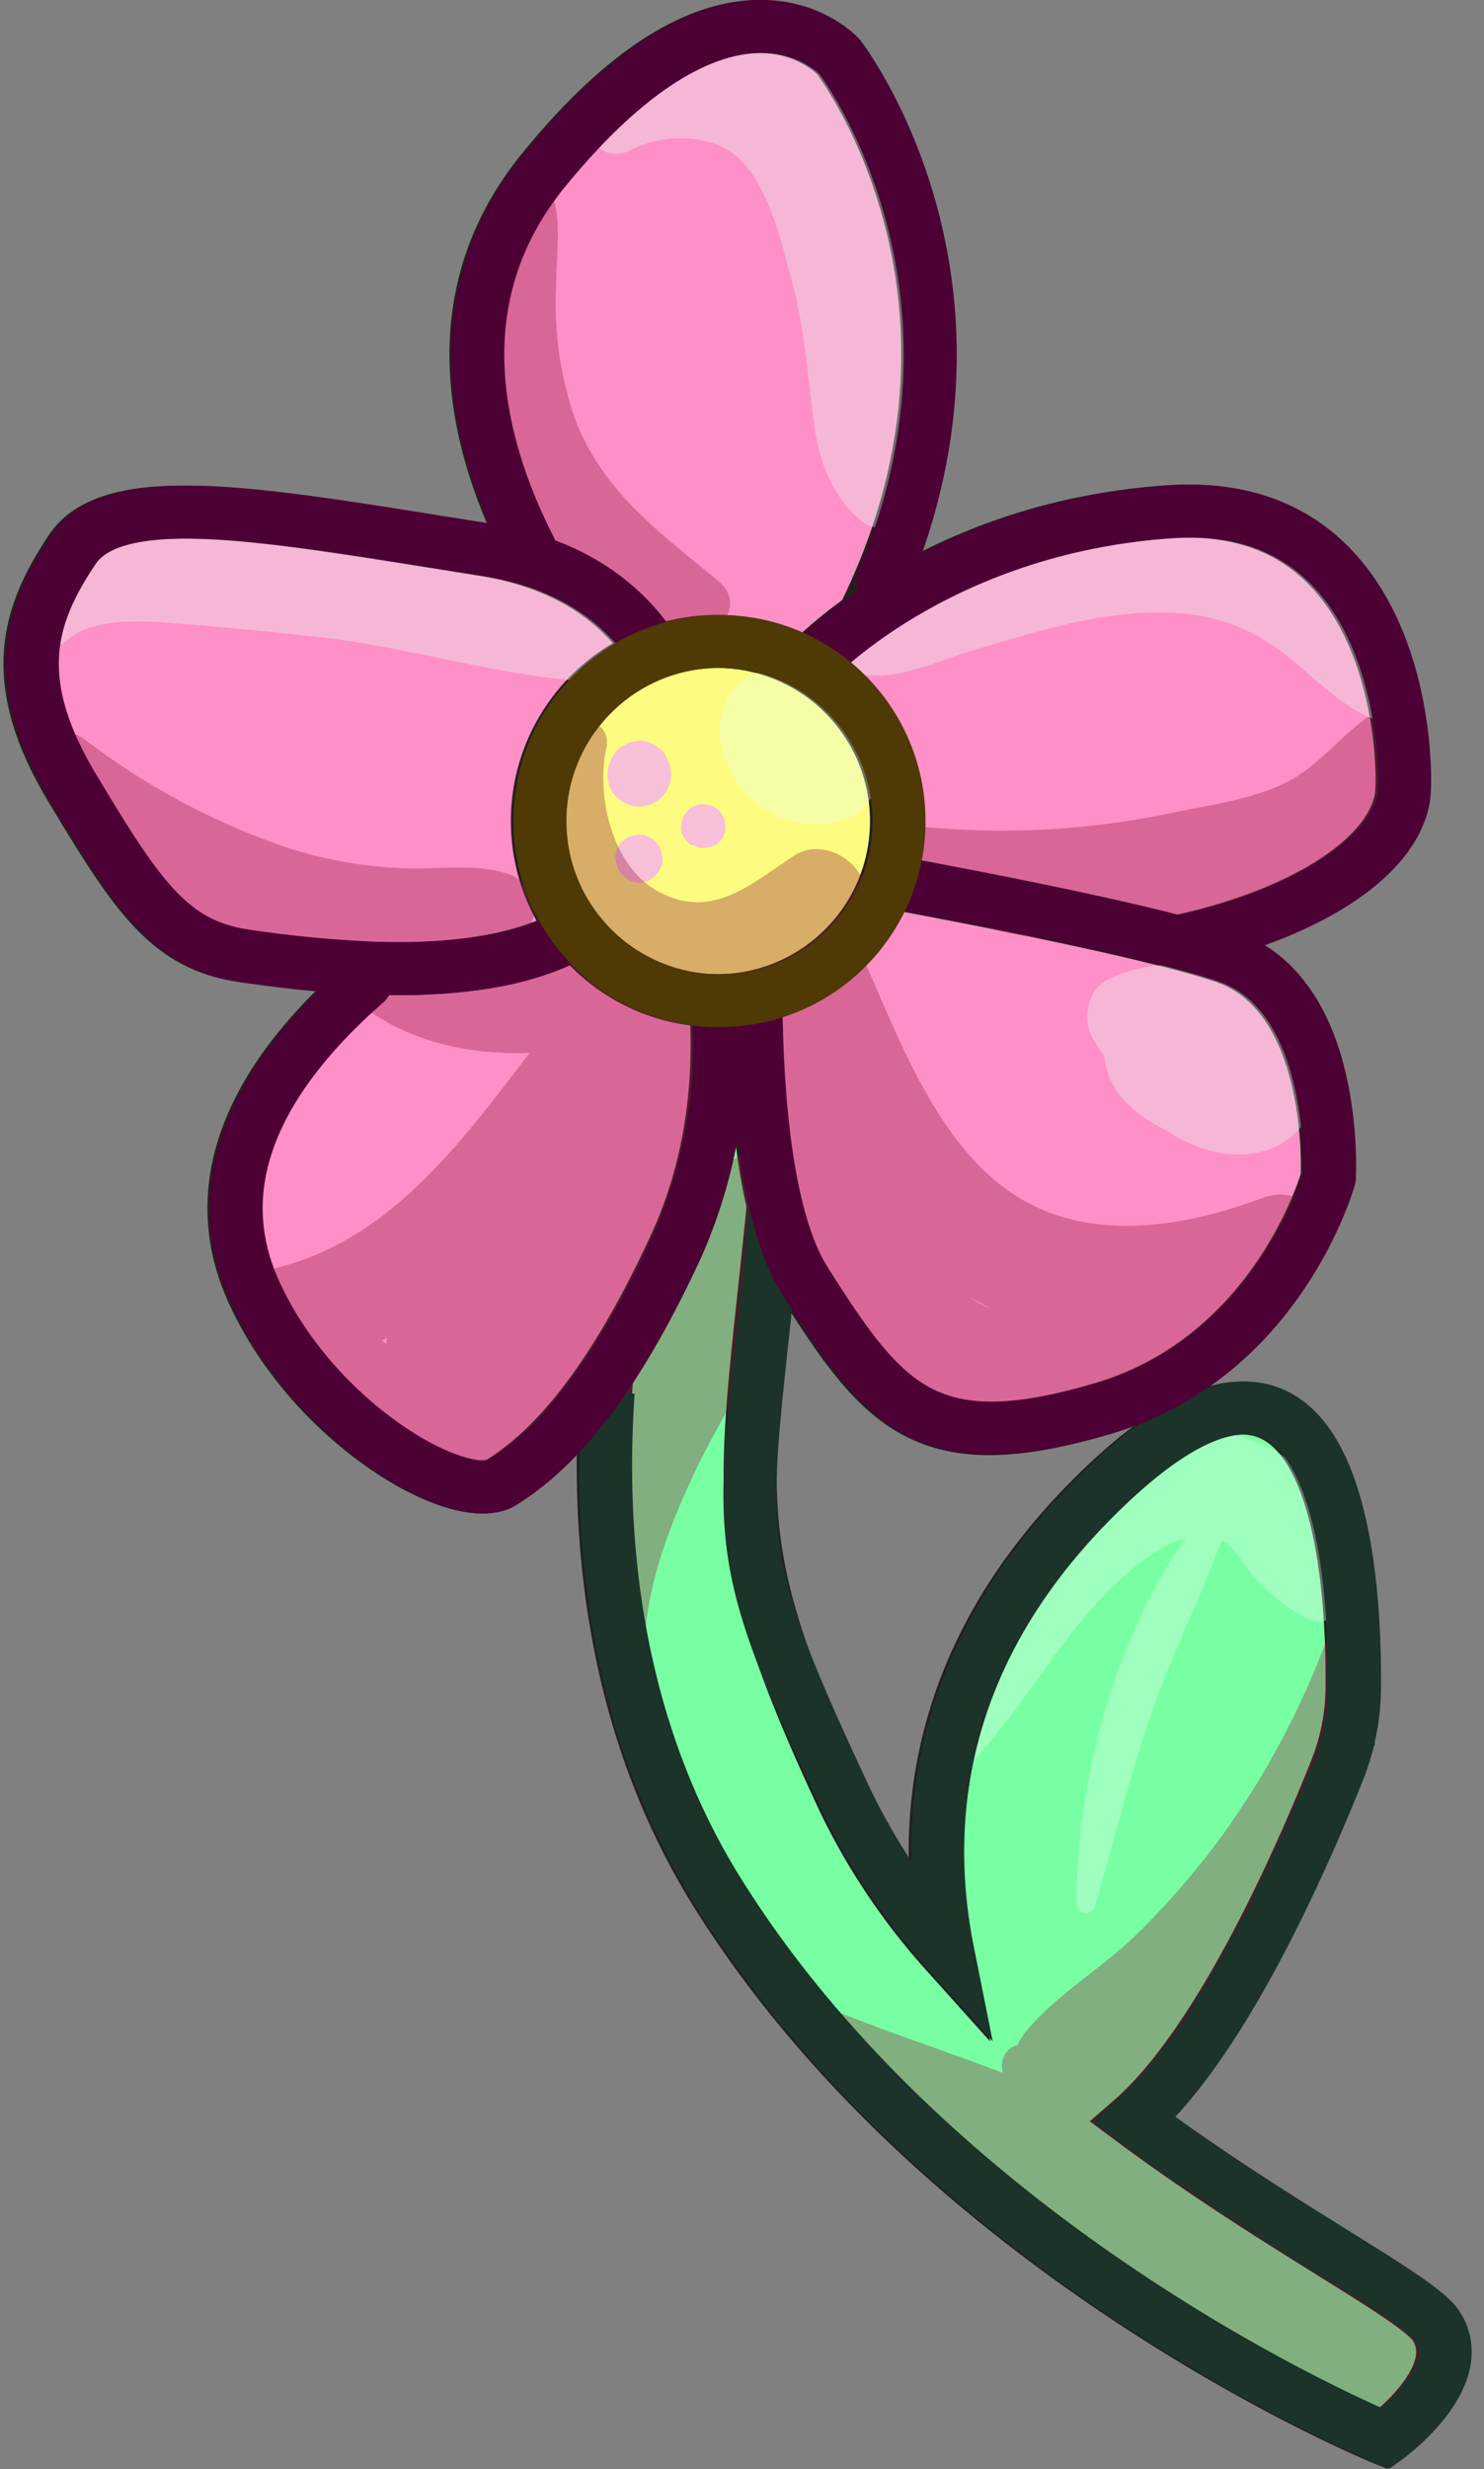 <svg xmlns="http://www.w3.org/2000/svg" xmlns:xlink="http://www.w3.org/1999/xlink" viewBox="0 0 140.01 232.88"><rect x="0" y="0" width="140.01" height="232.88" fill="#808080" stroke="none"/><defs><style>.cls-1,.cls-10,.cls-11,.cls-12{fill:none;}.cls-2{fill:#79ffa3;}.cls-2,.cls-3,.cls-4{stroke:#231f20;}.cls-10,.cls-12,.cls-2,.cls-4{stroke-miterlimit:10;}.cls-10,.cls-11,.cls-12,.cls-2,.cls-3,.cls-4{stroke-width:5px;}.cls-3{fill:#ff90c7;}.cls-11,.cls-3{stroke-linecap:round;stroke-linejoin:round;}.cls-4{fill:#fdfc80;}.cls-5{fill:#f8bfd8;}.cls-6{opacity:0.35;}.cls-7{clip-path:url(#clip-path);}.cls-8{fill:#901a3d;}.cls-9{fill:#e6fff2;}.cls-10{stroke:#1b3328;}.cls-11{stroke:#4d0034;}.cls-12{stroke:#4f3905;}</style><clipPath id="clip-path" transform="translate(0.32)"><path class="cls-1" d="M136.13,219.42c-1.74-2.73-15-9.35-28.59-19.46,8.45-7.36,16.21-25.34,19.26-33a21.13,21.13,0,0,0,1.5-7.61c.12-11.36-1.61-41.31-24.91-17.65-14.71,14.94-15.8,30.71-13.46,42.42a60.87,60.87,0,0,1-9.54-14.22c-11.57-24.73-9.47-28.25-6.68-56.25a24.25,24.25,0,0,0,2.72,7.1c7.6,12.09,11.72,17,28.3,12.09S126,111.08,126,111.08s1-17.31-9.75-20.91c-1.24-.42-2.79-.86-4.55-1.32,11-2.3,20.11-7.4,21.28-13.52.46-2.41.33-28.59-22-27.06a56.09,56.09,0,0,0-28.82,10C97.2,28,79.74,5.37,79.74,5.37S69.73-5.86,51.86,16.1C41.66,28.63,45.76,43,51.17,53a30,30,0,0,0-4.83-1.17c-19.5-3.06-34.82-6.13-38.91,0S1.3,64.1,7.43,74.31,16.6,89.17,23.76,90.17a109.77,109.77,0,0,0,12.83,1.17c-9.39,7.73-17.48,18.46-12,30.47,5.72,12.63,19.61,20.4,23.39,18,2.55-1.59,6-4.39,10.1-10.59-1.27,14.9.22,33.25,10.4,49.46C90.12,213.23,131.26,230,131.26,230S139.23,224.29,136.13,219.42Z"/></clipPath></defs><g id="Calque_2" data-name="Calque 2"><g id="Warstwa_7" data-name="Warstwa 7"><path class="cls-2" d="M56.84,131c-1,14.58.75,32.14,10.54,47.72C89.06,213.23,130.2,230,130.2,230s8-5.75,4.86-10.62c-1.73-2.73-15-9.35-28.58-19.46,8.45-7.36,16.2-25.34,19.25-33a21.36,21.36,0,0,0,1.51-7.61c.12-11.36-1.62-41.31-24.91-17.65-14.71,14.94-15.81,30.71-13.47,42.42a61.18,61.18,0,0,1-9.54-14.22c-12.83-27.43-8.85-28.75-5.75-66.36S63.4,100,63.4,100a113.41,113.41,0,0,0-6.56,31" transform="translate(0.32)"/><path class="cls-3" d="M59,65.63s-26-27.58-8.17-49.53S78.68,5.37,78.68,5.37s19.2,24.82,0,57.35S59,65.63,59,65.63Z" transform="translate(0.32)"/><path class="cls-3" d="M131.86,75.33c.46-2.41.33-28.59-22-27.06S75.81,62.72,75.81,62.72s-1,14.32,0,15.25,4,11.66,20.38,12.17S130.21,84,131.86,75.33Z" transform="translate(0.32)"/><path class="cls-3" d="M71.22,81s-2.44,29.31,4.14,39.77c7.6,12.09,11.72,17,28.3,12.09s21.23-21.73,21.23-21.73,1-17.31-9.76-20.91S71.22,81,71.22,81Z" transform="translate(0.32)"/><path class="cls-3" d="M66.1,87.45S47,82.38,37,90.18s-19.21,19-13.49,31.63,19.6,20.4,23.39,18,9.59-7.39,16.47-22.3S66.1,87.45,66.1,87.45Z" transform="translate(0.32)"/><path class="cls-3" d="M65.87,74.31c-1.29-2-1.1-19.4-20.6-22.47s-34.82-6.13-38.9,0S.24,64.1,6.37,74.31,15.54,89.17,22.7,90.17s25.65,3.54,33.89-4.34S65.87,74.31,65.87,74.31Z" transform="translate(0.32)"/><circle class="cls-4" cx="67.64" cy="77.44" r="16.94"/><path class="cls-5" d="M57.18,72l-.06.21a2.69,2.69,0,0,0-.13.87l.11.8a2.86,2.86,0,0,0,.32.74,3,3,0,0,0,5.13,0,1.84,1.84,0,0,0,.17-.38A2.32,2.32,0,0,0,63,73.09a2.8,2.8,0,0,0-.13-.87L62.79,72l-.3-.7a2.14,2.14,0,0,0-.74-.81,1.53,1.53,0,0,0-.65-.38A2.25,2.25,0,0,0,60,69.87l-.77.11-.69.29a2.19,2.19,0,0,0-.82.75,2.25,2.25,0,0,0-.52,1Z" transform="translate(0.32)"/><path class="cls-5" d="M58.41,82.52l.17.15a1.5,1.5,0,0,0,.64.41,1.54,1.54,0,0,0,.76.17l.53-.07a2.11,2.11,0,0,0,.88-.51l.17-.15.35-.45.22-.53a1.69,1.69,0,0,0,0-.89,1.09,1.09,0,0,0-.15-.56,1.07,1.07,0,0,0-.29-.49,1.1,1.1,0,0,0-.4-.4,1.16,1.16,0,0,0-.49-.29,1.67,1.67,0,0,0-.86-.19l-.59.08-.53.23-.45.34-.35.45-.22.54a1.55,1.55,0,0,0,0,.88,1.16,1.16,0,0,0,.15.57,1.65,1.65,0,0,0,.46.71Z" transform="translate(0.32)"/><path class="cls-5" d="M65.06,79.69a4.41,4.41,0,0,0,.59.26,1.35,1.35,0,0,0,.69,0,1.28,1.28,0,0,0,.65-.21l0,0,.1,0a1.8,1.8,0,0,0,.25-.18,1.56,1.56,0,0,0,.53-.58l.21-.5a1.57,1.57,0,0,0,0-.83,1.47,1.47,0,0,0-.25-.78l-.32-.42a2.1,2.1,0,0,0-.92-.54l-.56-.07a1.57,1.57,0,0,0-.8.18,1.55,1.55,0,0,0-.67.43l-.33.42a1.67,1.67,0,0,0-.25.78,1.57,1.57,0,0,0,0,.83l.21.5a2.24,2.24,0,0,0,.75.75Z" transform="translate(0.32)"/><g class="cls-6"><g class="cls-7"><path class="cls-8" d="M130.86,222a1.84,1.84,0,0,0-.66-.12,3.07,3.07,0,0,0-1.59.08l-.21.05,4.63,6a1.43,1.43,0,0,1,.14-.2l-.66.85.1-.11.06-.06a3.35,3.35,0,0,0,.9-1.39c.12-.29.22-.56.33-.84l-.43,1,0-.08a3.14,3.14,0,0,0,.5-1.59,3.18,3.18,0,0,0-.07-1.7l-.43-1a3.26,3.26,0,0,0-1.1-1.2,2.17,2.17,0,0,0-.95-.55,3.17,3.17,0,0,0-1.64-.37,4.33,4.33,0,0,0-3,1.26,6.52,6.52,0,0,0-.84,1.06.35.35,0,0,0-.08.16,3.2,3.2,0,0,0-.52,1.61,4.64,4.64,0,0,0,.1,1.87c0,.1.05.2.08.3a4.81,4.81,0,0,0,1.06,1.81l.83.64A3,3,0,0,0,129,230a2,2,0,0,0,1.09,0,2,2,0,0,0,1-.28,2,2,0,0,0,.91-.52A3.15,3.15,0,0,0,133,228a8.39,8.39,0,0,0,.49-1.16,3.93,3.93,0,0,0-1-3.89l-.44-.35a2.67,2.67,0,0,0-1.2-.63Z" transform="translate(0.32)"/><path class="cls-8" d="M53.66,68.44c-6.92,6.72-5.12,18,2.78,23.35,7.63,5.15,21.23,3.3,24.7-6.08,1.34-3.63-3.41-7.07-6.55-5-4.06,2.65-7.76,6.19-12.93,3.3-4.3-2.41-5.79-9.13-4.74-13.65a2,2,0,0,0-3.26-1.89Z" transform="translate(0.32)"/><path class="cls-8" d="M75.54,90.16C74.25,101.59,80.35,115,90,121.57c9.16,6.24,21.65,5.46,31.55,1.55l-5.1-8.75a24.81,24.81,0,0,1-11.15,7.21c-3.83,1.28-10.13,3.6-13.78,1-3.31-2.34-5.68-7.47-7.45-10.95a26.13,26.13,0,0,1-2.51-6.71c-.51-2.64.16-4.87.28-7.47a4.87,4.87,0,0,0-2.45-4.28l-.46-.25c-2.44-1.32-6.12-.26-6.73,2.75-1.48,7.23-1.15,12.86,2.08,19.67,2.72,5.72,6.51,12.75,12,16.27,5.88,3.8,13.21,2.44,19.56.65,6.84-1.92,13.21-5.22,18-10.51,3.24-3.54.13-10.71-5.1-8.75-7.44,2.79-16.48,4.28-23.52-.42-7.55-5-11.19-15.9-14.79-23.76-1.21-2.65-4.64-.94-4.89,1.32Z" transform="translate(0.32)"/><path class="cls-8" d="M57.28,90c-9.69,10.16-16.87,26-31.56,29.59-3.87,1-4.41,5.52-2.17,8.23a57.25,57.25,0,0,0,19.38,15.06c2.57,1.23,6.77.46,7.31-3a11.07,11.07,0,0,0-1-7.17c-.47-.94-3.18-4.47-3.1-4.8L38.66,131l8,5.87c3.62,2.65,9.15-1.77,7.67-5.89q-2.39-6.63-5.41-13l-8.36,6.45a46,46,0,0,0,10.18,6.85c2.94,1.42,7.18.42,8-3.24a14.67,14.67,0,0,0-.51-8.37c-.9-2.54-2.87-5.1-3.11-7.82l-9.47,3.92,8.23,6.85c3.19,2.67,8.06,1.8,9.33-2.47a13.56,13.56,0,0,0-.23-8.47c-.89-2.69-2.62-5.14-2.49-8l-9.56,4a52.75,52.75,0,0,0,7.91,6.46c4.56,3.08,8.84-2,8.24-6.33a55.32,55.32,0,0,0-2.81-11.41L56,102.68c4.3,1.87,9.49,2.31,12-2.49,3.37-6.41-6.35-12.11-9.71-5.68L61.62,93c-4-1.71-10.13,1.21-8.25,6.35a55.3,55.3,0,0,1,2.84,11.4l8.23-6.33a38.51,38.51,0,0,1-5.65-4.7c-3.55-3.52-9.36-.82-9.56,4a17.38,17.38,0,0,0,1.36,7.25c.75,1.88,2.4,4.25,1.79,6.29l9.34-2.46q-4.11-3.44-8.28-6.79c-3.27-2.62-10-1.4-9.47,3.92a22.17,22.17,0,0,0,1.93,7.19c.76,1.69,2.71,4.2,2.33,6.12l8-3.24a35.94,35.94,0,0,1-8.12-5,5.36,5.36,0,0,0-8.37,6.46,111.26,111.26,0,0,1,4.54,10.38l7.67-5.89-8.08-5.71c-2.59-1.82-6.92,0-7.52,3.06a10.64,10.64,0,0,0,1.08,7.64c1,1.82,3.35,3.62,3.07,5.73l7.49-4.3a46.49,46.49,0,0,1-17.44-13.43l-2.17,8.22c8.2-1.91,14.93-7.15,20.17-13.6,5.45-6.71,10.76-14.7,12.8-23.13.56-2.27-2.31-4.15-4-2.35Z" transform="translate(0.32)"/><path class="cls-8" d="M49.33,84.28c-2.19-2.37-5.11-1.94-8-1.76A90.67,90.67,0,0,1,29,82.89c-8.35-.61-15.32-3.72-19.38-11.25L2.4,78.82C10,83.32,17.29,88,25.89,90.28c6.84,1.83,17.8,3.51,23.2-2.29a3.37,3.37,0,0,0-1.47-5.56c-3-1-6.18-.45-9.33-.53A40.33,40.33,0,0,1,26.93,80,66.87,66.87,0,0,1,7.7,69.76C4.19,67.15-1.73,71.55,0,75.68,4.47,86.45,15,92,26.23,93.07a42.62,42.62,0,0,0,18-1.93c2-.72,7.89-3.89,5.15-6.86Z" transform="translate(0.32)"/><path class="cls-8" d="M32.23,93.46c7.09,6.92,18.76,7,27.65,3.92A4.81,4.81,0,0,0,63.24,94l.19-1a3.54,3.54,0,0,0-1.55-3.81c-3.82-2.73-9,.53-13.19.9-5,.42-9.86-.45-14.82-.61a2.35,2.35,0,0,0-1.64,4Z" transform="translate(0.32)"/><path class="cls-8" d="M83.63,82.38c7.47,6.75,17.12,7,26.72,5.57a70,70,0,0,0,13.88-3.17c4.73-1.75,7.33-5.7,11.59-8l-7.89-7.89c-.61,1.37-1.19,2.75-1.77,4.13-2.49,5.92,7.41,10,10.35,4.37.48-.89.93-1.78,1.37-2.68,2.54-5.07-2.65-10.79-7.88-7.89-3.12,1.73-5.17,4.71-8.15,6.52-3.31,2-8.15,2.59-11.9,3.39a78,78,0,0,1-24.43,1.13c-2.31-.25-3.52,3.09-1.89,4.56Z" transform="translate(0.32)"/><path class="cls-8" d="M67.46,54.81c-5.36-4.46-10.7-8.21-13.42-15a33.05,33.05,0,0,1-1.9-12.71c0-3.8.88-7.52-1.34-10.82a3.3,3.3,0,0,0-5.12-.66c-3.28,3.53-3,8.71-2.84,13.31A39.85,39.85,0,0,0,45.9,44.19C49.11,51.51,56.05,59,64.29,60.26c2.81.42,6-3.11,3.17-5.45Z" transform="translate(0.32)"/><path class="cls-8" d="M68.2,110.16c-3.26,4.47-5.77,9.84-8.59,14.63a104,104,0,0,0-7.78,15.64c-3.17,8.34-6.66,23.18,3.11,28.4A3.09,3.09,0,0,0,59.41,167c1.74-4.64.69-8.88,1.21-13.67.56-5.21,2.56-10.18,4.8-14.88,3.63-7.64,12-18.68,8.61-27.54a3.24,3.24,0,0,0-5.83-.76Z" transform="translate(0.32)"/><path class="cls-8" d="M94.76,196.36c8.46,9.81,22.39-3.74,27.61-10.63a92.88,92.88,0,0,0,9.44-16c2.91-6,6.16-12,6.13-18.89,0-6.53-9.5-7.79-11.33-1.53A77.76,77.76,0,0,1,115.07,173a74.25,74.25,0,0,1-8.17,9.45c-3.25,3.2-7.61,5.7-10.46,9.19-3,3.7-.34,10.74,5.15,8.85,9-3.12,17-13,22.51-20.42a87.12,87.12,0,0,0,13.63-27.66l-11.33-1.54c0,4.67-2.56,9-4.54,13.07s-3.93,7.9-6.22,11.65a53.73,53.73,0,0,1-7.47,9.71c-2.9,3-7.41,7.91-12,7.58-1.91-.13-2.51,2.26-1.45,3.48Z" transform="translate(0.32)"/><path class="cls-8" d="M62.27,183.85c.22,5.21,3.66,8.56,7.94,11.25,5.93,3.74,12.62,6.41,18.94,9.4,14.09,6.68,28,13.81,41.71,21.21l3-11a46.18,46.18,0,0,1-18.8-4.41c-5.75-2.76-10.12-7.78-15.92-10.17-3.44-1.42-7.68,2.86-6.29,6.28,2.87,7.07,11,11.73,17.7,14.79a59.54,59.54,0,0,0,23.31,5.36c5.81.16,8.14-8.26,3-11-12.68-6.85-25.65-13-38.93-18.6-11-4.63-23.32-7.42-33-14.57a1.79,1.79,0,0,0-2.68,1.54Z" transform="translate(0.32)"/><path class="cls-9" d="M76.06,69.66c-.17-.32-.21-.31-.12,0,0-.3,0-.35,0-.14.1-.32.11-.34,0-.09a4.39,4.39,0,0,1,.27-.47l-4.75.61c-.42-.48.35.43.38.47-.35-.47,0,.07.1.17.26.37.52.74.75,1.13l.29.54c.21.41,0,.21,0-.08.13.5.3,1,.39,1.47l1.92-4.71a2.75,2.75,0,0,1,1.16-.28c.17,0,1,.13.4,0l.55.22-.26-.15-.25-.17c.46.37.56.44.31.21s-.3-.3-.44-.45-.59-.67-.1-.09-.14-.49.21.36c.13.36.17.43.1.2q-.61-2.43-1.78,4.2l-2.42.66c-1.51-.58-1.9-.66-1.18-.24.43.3.37.24-.19-.18.28,0,.77.69,1,.89s.29.33.43.5c-.44-.58-.5-.65-.2-.21s.45.75.64,1.15l3-7.43.8-.1c-.41,0-.36,0,.14.06.87.16.2,0,0,0-.59-.19,1.12.53.36.11s.65.66.27.22c-.12-.14-.56-.65-.06,0s.06-.1,0-.17c.12.08.41,1.17.24.47.09.89.12,1.13.1.71s0-.18-.13.7L69.22,72c1.84,1.51,3.76,3.54,6.15,4.08a5,5,0,0,0,5.9-2.9,5,5,0,0,0-2-6.24c.64.57.81.69.5.35l-.39-.44a10.87,10.87,0,0,0-.91-.74l-1.84-1.47a5.47,5.47,0,0,0-5.06-1.34c-1.58.44-3.4,1.91-3.64,3.64a9.56,9.56,0,0,0,.18,4.51,9,9,0,0,0,10.86,6,5.11,5.11,0,0,0,3-7.43,14.83,14.83,0,0,0-5.19-5.25,6.43,6.43,0,0,0-5.84-.72,5.42,5.42,0,0,0-3.37,5c.08,5.76,8.34,10.74,12.79,6.06A4.3,4.3,0,0,0,81,70.11a11.19,11.19,0,0,0-6.56-5.55,3.06,3.06,0,0,0-3.83,2.92A5.88,5.88,0,0,0,73,72a2,2,0,0,0,2.59.16,2,2,0,0,0,.5-2.54Z" transform="translate(0.32)"/><path class="cls-9" d="M59.18,14.16c3.2-1.67,8-1.6,10.51,1.07,2.71,2.88,3.77,7.8,4.75,11.49,1.22,4.58,1.46,9.08,2.12,13.73.49,3.44,1.93,6.93,4.82,9a2,2,0,0,0,2,0c5.85-3.26,5.13-10.65,4.39-16.27a66.27,66.27,0,0,0-5.54-20C79.66,7.87,74.94,2.71,68.7,2.16A12.7,12.7,0,0,0,61,3.86c-2.86,1.7-3.11,3.87-4.95,6.25s.36,5.49,3.12,4.05Z" transform="translate(0.32)"/><path class="cls-9" d="M80.08,63.42c3.68,1.11,8-1.1,11.59-2.14,4.86-1.43,9.72-3,14.8-3.4,4.85-.42,9.22.21,13.3,3,3.56,2.4,6.22,6,10.42,7.26,2.63.81,4.44-1.72,4.06-4.06-1.76-11-16.28-16.75-26-16.27A51.68,51.68,0,0,0,90,52.05c-3.9,1.74-10.16,5-10.9,9.67a1.42,1.42,0,0,0,1,1.7Z" transform="translate(0.32)"/><path class="cls-9" d="M6.11,60.3c2.7-2.31,8.07-1.66,11.3-1.41,4.23.32,8.48.77,12.7,1.23,8.59,1,17.12,3.8,25.71,4.18,3,.14,3.72-3.37,2.2-5.32-6.78-8.72-20.39-9.75-30.51-10.72C17.19,47.27,7.37,47,2,57.14A2.62,2.62,0,0,0,6.11,60.3Z" transform="translate(0.32)"/><path class="cls-9" d="M117.22,100.12c-3.36.07-6.43-1.94-6.93-5.35l-4,5.2a9.91,9.91,0,0,1,5.1.25,7.72,7.72,0,0,1,2,1.14c.28.23.5.6.79.81.56.41.06.73.09-.24l.68-2.51-.29.52,1.79-1.8-.65.35,2.55-.69a7.86,7.86,0,0,1-2.82-.14,7.74,7.74,0,0,1-1.18-.38c-1.26-.87-1.19-.39.22,1.46l-.73,2.7c-.4.72-1.67.75-.91,1.08a5.35,5.35,0,0,0,1.09,0c.11-.26-.48-.62-.56-.84a3.16,3.16,0,0,1,.4-2.72l2.48-1.44c.37-.15,1.13.59.11,0-2.06-1.25.74.09.55,2l-.77,2.84L113.18,104l-3.5-1.44.26.21c2.72,2.27,6.81,1.53,7.91-2.09,1.51-5-4-8.48-8.28-6.61-5.09,2.22-4.78,8.65-.83,11.82,3.59,2.89,9.34,4.53,13.11,1a8.56,8.56,0,0,0,.77-11.39c-2.5-3.39-6.77-4.18-10.74-3.67-4.49.58-9.18,3.74-7.79,9,2.07,7.8,20.27,11.31,20.15.82,0-4.34-4.22-7.84-7.89-9.42a14.58,14.58,0,0,0-12.09.12c-2,.94-2.52,3.84-1.47,5.61,3,5.11,9.15,8.26,14.95,6,1.92-.75,1.83-3.87-.52-3.82Z" transform="translate(0.32)"/><path class="cls-9" d="M91.66,165.88c5-5.39,8.28-12,13.81-17,2.4-2.14,6.47-5.47,9.86-3.39,1,.64,1.75,2.2,2.53,3.07a16.91,16.91,0,0,0,5,4,2.8,2.8,0,0,0,4.16-2.39c.28-11.82-11.25-19-21.54-13-8.61,5.07-16.82,17.75-15.55,28,.11.82,1.1,1.46,1.77.73Z" transform="translate(0.32)"/><path class="cls-9" d="M113.62,142.32c-8.07,9.65-12.4,24.79-12.38,37.22a.89.89,0,0,0,1.75.23c1.8-6.17,3.28-12.43,5.43-18.5s5.11-11.75,7.16-17.81c.36-1.08-1.21-2-2-1.14Z" transform="translate(0.32)"/></g></g><path class="cls-10" d="M57.06,131.28c-1,14.52.83,32,10.55,47.44C89.29,213.23,130.43,230,130.43,230s8-5.75,4.87-10.62c-1.74-2.73-15-9.35-28.59-19.46,8.45-7.36,16.21-25.34,19.26-33a21.35,21.35,0,0,0,1.5-7.61c.12-11.36-1.61-41.31-24.91-17.65-14.71,14.94-15.8,30.71-13.46,42.42a60.87,60.87,0,0,1-9.54-14.22c-12.08-25.82-9.69-24.13-6.73-55.73" transform="translate(0.32)"/><path class="cls-11" d="M49.69,51.78C44.62,41.84,41.24,28.13,51,16.1,68.9-5.86,78.91,5.37,78.91,5.37S95,26.23,83,54.75" transform="translate(0.32)"/><path class="cls-11" d="M112.21,88.55c10.38-2.43,18.77-7.36,19.89-13.22.46-2.41.33-28.59-22-27.06S76.05,62.72,76.05,62.72" transform="translate(0.32)"/><path class="cls-11" d="M71,94.38c.07,9.14,1,20.59,4.57,26.34,7.61,12.09,11.73,17,28.31,12.09s21.22-21.73,21.22-21.73,1-17.31-9.75-20.91c-6.51-2.19-21.3-5.12-31.92-7.08" transform="translate(0.32)"/><path class="cls-11" d="M34.18,92.68c-8.69,7.6-15.59,17.8-10.46,29.13,5.72,12.63,19.61,20.4,23.39,18s9.6-7.39,16.47-22.3a47.11,47.11,0,0,0,3.86-22.67" transform="translate(0.32)"/><path class="cls-11" d="M35.51,91.34c6.08.15,12.79-.42,17.79-3" transform="translate(0.32)"/><path class="cls-11" d="M61.33,61.24c-2.79-4.2-7.53-8.09-15.82-9.4-19.5-3.06-34.82-6.13-38.91,0S.47,64.1,6.6,74.31s9.17,14.86,16.33,15.86a114.93,114.93,0,0,0,12.58,1.17" transform="translate(0.32)"/><circle class="cls-12" cx="67.88" cy="77.44" r="16.94"/></g></g></svg>